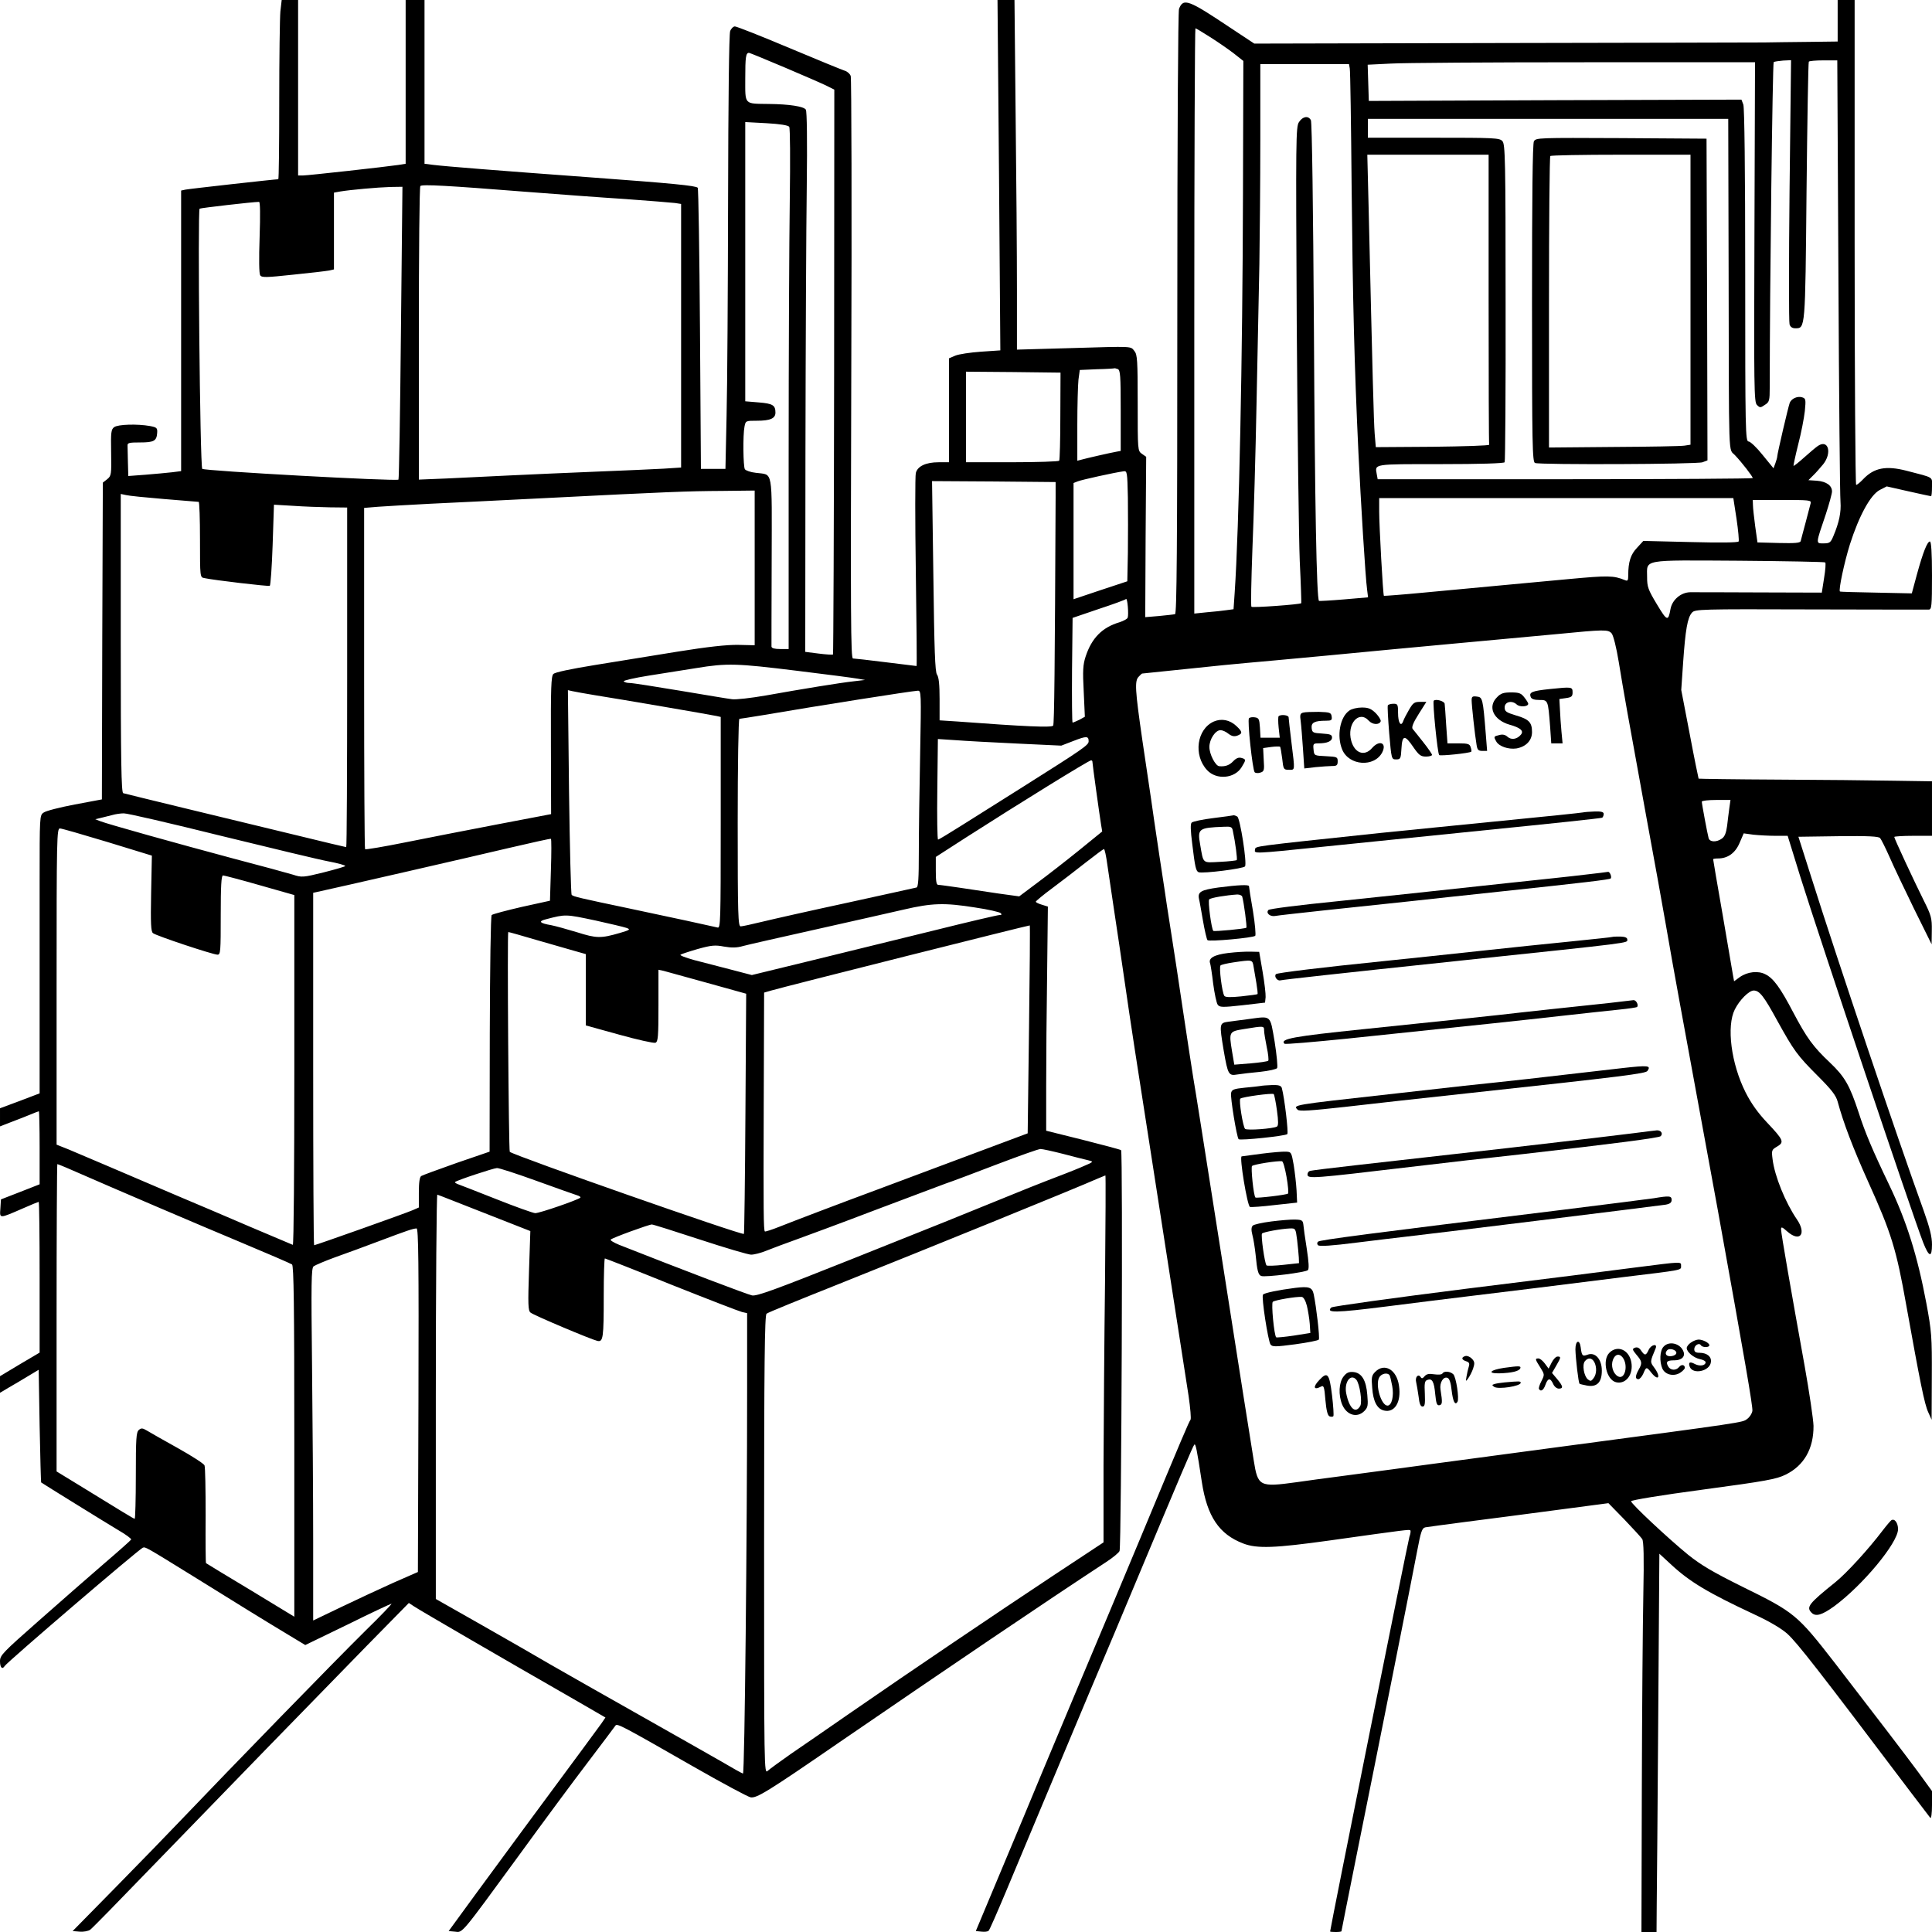 <svg xmlns="http://www.w3.org/2000/svg" width="1024pt" viewBox="0 0 1024 1024" preserveAspectRatio="xMidYMid meet" height="1024pt"><g transform="matrix(.1 0 0 -.1 0 1024)"><path d="m1486 10179c-3-34-6-248-6-475 0-228-2-414-5-414-17 0-474-51-492-55l-23-5v-744-743l-47-6c-27-3-90-9-140-13l-93-7-2 72c-1 39-2 79-2 89-1 15 9 17 66 17 74 0 88 8 91 50 2 27-2 30-38 37-67 12-170 9-190-6-16-12-18-26-16-135 2-116 1-123-21-141l-23-18-3-840-2-839-144-27c-79-15-154-34-165-43-21-14-21-19-21-366 0-194 0-525 0-737v-385l-105-40-105-39v-48-48l62 24c35 13 80 31 102 40 21 9 40 16 42 16s4-87 4-193v-194l-102-40-103-40-3-48c-4-55-8-55 121 1 43 19 80 34 82 34 3 0 5-180 5-399v-400l-105-62-105-63v-44-44l47 28c27 15 73 43 103 61l55 33 5-298c3-163 7-298 8-299 14-10 355-221 409-253 40-23 71-46 68-50-3-5-67-62-143-127-75-65-230-200-344-301-195-172-208-185-208-217 0-33 12-46 25-25s710 618 732 627c14 5 14 5 268-152 211-131 362-225 497-306l96-58 225 109c123 61 228 110 232 110s-57-64-137-142c-171-169-711-724-982-1008-60-63-213-221-340-350l-231-235 37-3c21-2 46 3 56 10s150 150 312 318c392 405 884 911 1156 1189l221 225 29-19c31-21 512-300 821-477l192-111-21-31c-20-28-99-135-414-561-57-77-169-230-250-340l-146-200 33-3c42-5 28-22 335 398 130 179 298 406 373 504 75 99 139 184 143 190 9 13 32 1 411-216 152-87 290-161 305-164 32-6 88 28 470 291 576 395 1084 739 1415 956 37 24 69 51 71 59 10 36 18 2118 8 2124-6 4-98 28-204 55l-193 48v239c0 132 2 399 5 594l4 355-32 10c-17 5-32 12-32 16 0 3 39 36 88 72 48 36 128 97 177 136 50 39 93 71 96 71 4 0 12-37 18-82 7-46 23-155 36-243 14-88 40-270 60-405 19-135 73-488 120-785 72-462 138-891 215-1385 9-63 14-119 10-125-8-10-39-82-269-635-136-325-182-436-344-820-52-124-131-313-176-420-44-107-141-339-215-515l-134-320 30-3c17-2 34 0 38 5 5 4 45 96 90 203s126 301 180 430 171 408 260 620c90 212 199 471 242 575 249 595 311 741 318 748 7 8 14-26 40-198 28-182 91-277 220-326 73-28 168-24 456 16 412 58 423 59 429 54 3-3 1-19-5-35-7-21-420-2076-420-2091 0-2 14-3 30-3 17 0 30 2 30 4s36 183 80 402c111 549 293 1463 321 1612 20 106 26 123 44 127 11 2 108 15 215 29s321 41 475 62l280 37 84-86c45-47 88-94 95-104 8-13 10-95 6-293-3-151-7-616-8-1033l-2-757h40 40l1 143c1 78 5 529 8 1002l6 860 63-58c99-92 197-150 443-265 82-38 143-75 173-102 55-51 164-191 654-840 52-69 99-129 103-135 5-5 9 24 9 67v75l-72 99c-71 96-214 283-443 580-199 256-213 268-488 403-159 79-220 115-289 170-109 89-303 271-303 284 0 6 157 32 382 62 334 45 388 55 437 79 98 48 149 138 148 259-1 34-22 177-47 317-71 394-125 703-125 724 0 15 5 14 34-12 67-58 102-11 50 65-61 89-118 229-129 319-6 47-5 50 24 67 39 23 35 34-53 127-49 52-84 101-114 160-77 153-102 351-57 440 25 50 75 100 100 100 31 0 54-30 125-160 88-159 106-184 214-292 74-74 97-104 106-137 30-111 80-243 161-423 124-274 150-359 203-658 73-406 96-522 116-565l18-40 1 228c1 214-1 239-29 390-47 250-104 433-197 627-88 183-128 278-162 384-47 143-73 189-152 264-90 85-123 131-195 267-67 128-104 180-147 201-38 20-95 14-136-15l-30-22-6 33c-3 18-28 163-55 322-28 158-50 290-50 292s12 4 26 4c51 0 91 28 114 82l22 51 51-7c29-3 81-6 117-6h65l69-223c113-359 586-1768 649-1932 31-79 47-83 47-11 0 41-12 89-44 179-138 381-457 1328-594 1762l-70 220 211 3c161 2 214-1 222-10 6-7 28-51 49-98 20-47 79-170 130-275l94-190 1 73c1 66-3 80-43 160-51 102-156 328-156 336 0 3 45 6 100 6h100v145 144l-202 3c-112 2-389 5-617 6s-416 4-418 5c-1 2-23 108-47 236l-45 234 10 146c12 172 23 238 47 264 16 18 42 19 627 17 335-1 618-1 628-1 15 1 17 17 17 181 0 119-4 180-11 180-14 0-37-58-69-175l-27-100-189 4c-104 2-190 4-192 6-8 8 23 154 53 250 49 153 109 262 158 288l37 19 115-26c63-14 117-26 120-26s5 22 5 50c0 55 15 46-135 85-109 28-172 16-230-45-16-17-32-30-37-30-4 0-8 578-8 1285v1285h-45-45v-110-110l-157-2c-87-1-192-2-233-3-41 0-666-2-1389-3l-1313-3-127 84c-223 149-249 159-272 100-5-15-9-643-9-1614 0-1263-3-1590-12-1594-7-2-46-6-86-10l-72-6 2 425 3 425-23 16c-22 16-22 18-22 269 0 227-2 256-17 275-22 27 0 26-340 16l-283-8v319c0 176-3 592-7 927l-6 607h-45-45l8-928 7-929-103-7c-56-4-117-13-136-21l-33-14v-275-276h-55c-68 0-112-21-121-57-4-15-4-251 0-525s6-498 4-498-75 9-163 20-166 20-174 20c-12 0-13 216-9 1533 3 843 1 1542-3 1554s-18 24-31 28-145 58-295 121c-149 63-279 114-288 114-8 0-20-11-25-25-6-16-10-362-11-893-1-477-4-993-8-1147l-6-280h-65-65l-5 742c-3 408-8 744-12 748-11 11-133 23-568 55-491 36-767 58-832 66l-48 6v434 434h-50-50v-434-434l-37-6c-67-10-481-56-507-56h-26v465 465h-44-43zm4927-135c40-25 96-64 125-86l52-41-2-711c-2-858-21-1772-44-2108l-6-87-37-5c-20-3-66-8-103-11l-68-7v1551c0 853 3 1551 6 1551s38-21 77-46zm-2253-162c102-43 202-87 224-98l38-19-1-1495c-1-822-4-1496-6-1499-3-2-37 0-76 5l-71 9 1 1040c1 572 4 1216 7 1430 3 236 1 396-5 404-11 17-88 29-196 30-133 2-125-7-125 135 0 114 3 136 20 136 3 0 89-35 190-78zm5325-651c-4-379-4-699 0-710 4-14 15-21 30-21 54 0 53-9 60 725 4 374 9 683 12 688 2 4 37 7 77 7h74l6-1142c3-629 8-1168 11-1198 4-54-7-109-38-182-14-34-20-38-52-38-42 0-42-5 12 154 18 55 33 110 33 121 0 32-30 53-80 57l-45 3 25 25c14 13 37 40 53 59 48 60 28 134-27 98-12-8-45-36-74-62s-54-46-56-44c-1 2 10 54 25 114 16 61 31 140 35 176 6 62 5 67-14 73-24 8-57-6-66-29-8-21-66-270-66-283 0-6-5-23-10-37l-10-27-58 71c-31 39-65 71-74 71-17 0-18 53-18 880 0 564-4 889-10 906l-10 26-988-3-987-4-3 96-3 96 122 6c67 4 529 7 1027 7h904l-3-900c-3-829-2-901 13-916 16-16 19-16 42 0 24 15 26 22 26 94 0 519 15 1718 21 1723 5 3 28 6 50 8l42 2zm-2331 647c3-13 7-300 10-638 6-596 14-931 36-1400 12-250 37-663 46-726l5-40-128-11c-70-6-130-9-132-8-13 13-22 517-27 1450-4 625-10 1087-16 1098-13 25-43 21-63-10-17-25-17-87-12-1067 4-573 11-1140 16-1260 6-121 9-221 8-223-8-7-258-25-264-19-4 3-1 140 5 304 7 163 17 513 22 777s12 595 15 735c2 140 5 436 5 658v402h235 235zm2008-1065c2-1047-2-946 34-986 38-40 94-113 94-121 0-3-447-6-994-6h-994l-5 27c-10 55-21 53 338 53 211 0 336 4 340 10 3 5 6 387 5 847 0 758-2 839-17 855-15 17-42 18-365 18h-348v50 50h955 955zm-4979 755c5-8 6-173 3-387-3-206-6-826-6-1378v-1003h-45c-29 0-45 4-46 13 0 6 0 211 1 454 1 500 9 454-84 467-28 3-53 12-58 19-9 14-11 181-2 226 6 31 7 31 66 31 70 0 98 12 98 43 0 39-14 48-88 54l-72 6v740 740l112-6c72-4 115-11 121-19zm3707-913c0-421 1-768 3-772 1-5-134-9-300-11l-301-2-6 72c-5 66-11 298-32 1196l-7 282h322 321zm-5110 569c168-13 409-31 535-39 127-9 245-19 263-21l32-5v-699-698l-92-6c-51-3-214-10-363-16-148-6-353-15-455-20s-251-12-332-16l-148-6v774c0 426 3 778 8 782 9 10 148 2 552-30zm-655-746c-4-425-10-776-13-780-10-10-1030 46-1040 57-12 13-25 1372-14 1379 7 4 284 36 315 36 6 0 7-65 3-187-4-115-3-194 3-202 8-13 32-12 173 3 90 9 175 19 191 22l27 6v203 204l33 6c54 9 198 22 266 24l64 1zm3799-194c14-5 16-34 16-220v-214l-22-4c-34-6-160-35-185-42l-23-6v188c0 104 3 212 6 241l7 52 91 4c50 1 92 4 93 5s8-1 17-4zm-304-248c0-126-3-233-6-238-3-4-115-8-250-8h-244v240 240l251-2 250-3zm358-726-3-151-142-47-143-48v308 308l23 9c20 8 191 46 242 53 19 3 20-3 23-139 1-78 1-210 0-293zm-383 298c-4-902-7-1205-13-1214-7-11-149-5-509 22l-93 6v112c0 77-4 118-14 131-10 16-14 125-19 523l-7 502 328-2 327-3zm-1595-378v-410l-87 2c-61 1-161-10-323-36-129-21-327-53-438-71-129-21-209-38-219-47-12-13-14-71-13-379l1-364-283-54c-156-30-377-73-491-96s-210-39-212-36c-3 2-5 410-5 907v902l73 6c39 3 164 10 277 16 113 5 387 19 610 30 649 33 755 37 938 38l172 2zm-3130 365c96-8 178-15 183-15 4 0 7-90 7-200 0-199 0-200 23-204 50-11 340-45 347-41 4 3 11 100 15 217l7 213 102-6c55-4 143-7 194-8l92-1v-900c0-495-2-900-5-900s-125 29-272 65c-148 36-410 99-583 141s-321 78-327 80c-10 3-13 170-13 794v792l28-6c15-4 106-13 202-21zm8334-105c9-61 14-115 11-120-4-6-98-7-255-3l-250 6-33-36c-34-35-47-75-47-146 0-28-3-32-17-26-61 25-90 25-296 6-116-11-291-27-387-36s-269-25-384-36-210-18-211-17c-5 5-25 373-25 446v72h939 938zm393 83c-3-10-15-56-27-103-13-47-24-91-26-98-3-10-31-12-116-10l-113 3-12 85c-6 47-12 97-12 113l-1 27h156c143 0 155-1 151-17zm77-314c4-3 1-41-6-83l-12-77-330 1c-182 1-348 1-368 1-49-1-95-40-104-89-12-67-18-65-72 25-47 78-52 93-52 144 0 96-35 90 485 87 249-2 456-6 459-9zm-3697-293c-3-7-22-17-43-24-92-27-148-84-180-182-14-43-16-74-10-186l6-133-29-16c-17-8-33-15-36-15s-4 125-3 278l3 277 138 47c76 25 142 49 145 53 8 8 15-82 9-99zm2565-83c9-11 25-73 38-153 26-160 48-283 146-820 41-223 88-481 104-575 16-93 49-280 74-415 126-688 178-968 201-1095 144-798 186-1041 183-1063-2-14-14-33-28-43-26-19 4-15-1040-154-267-36-552-74-635-85-141-19-198-27-492-66-65-8-164-22-221-30-197-27-205-23-227 116-15 92-73 457-175 1110-102 649-130 827-145 915-8 50-33 212-55 360-22 149-49 326-60 395s-22 141-25 160-20 139-40 265c-19 127-39 262-44 300-6 39-26 178-46 310-39 270-42 317-19 339 8 9 16 16 17 16s110 11 242 25 272 28 310 31c39 3 230 21 425 39 195 19 506 48 690 65s423 39 530 49c256 25 273 25 292 4zm-4320-198c156-19 301-38 323-42l40-7-60-7c-73-8-269-40-465-75-80-14-161-23-180-20-19 2-143 23-275 45s-252 41-267 41-29 4-32 9c-3 4 56 18 132 30 75 12 189 30 252 40 164 27 215 25 532-14zm-1067-130c122-19 611-103 643-110l22-5v-561c0-529-1-560-17-555-24 6-259 57-468 101-262 55-297 63-305 72-4 4-10 250-14 547l-6 538 22-5c13-3 68-13 123-22zm1722-312c-4-186-7-420-7-521 0-138-3-183-12-186-7-2-173-38-368-81-195-42-399-88-452-101s-104-24-112-24c-14 0-16 57-16 550 0 305 4 550 9 550 4 0 60 9 122 19 304 52 788 128 823 130 19 1 19-8 13-336zm893 68c0-20-24-37-352-244-112-70-256-161-321-202s-121-75-125-75-6 120-4 266l3 267 92-6c51-4 198-12 327-18l235-11 65 25c69 27 80 26 80-2zm20-108c0-12 39-292 46-334l6-36-123-100c-68-55-167-132-221-172l-96-72-109 15c-59 9-153 23-207 31-55 8-105 15-113 15-10 0-13 19-13 74v74l163 105c278 178 648 407 660 407 4 0 7-3 7-7zm3376-245c-3-24-9-67-12-96-5-37-13-57-28-67-28-20-64-19-70 3-6 21-36 181-36 193 0 5 34 9 76 9h76zm-7995-148c266-65 523-127 572-136 48-9 87-20 87-24 0-3-52-18-115-34-109-27-116-27-162-12-26 8-169 47-318 86-295 79-665 182-705 198l-25 10 30 7c17 4 44 11 60 15 17 5 44 9 61 9 17 1 249-53 515-119zm-601-33 235-72-4-200c-3-162-1-203 10-211 17-14 318-114 342-114 16 0 17 17 17 210 0 152 3 210 12 210 6 0 94-23 195-52l183-52v-929c0-511-3-927-8-925-4 2-106 45-227 96-121 52-294 126-385 164-306 131-515 220-577 246l-63 25v839c0 792 1 838 18 837 9 0 123-33 252-72zm2350-148-5-163-150-33c-82-19-154-38-159-43s-9-274-10-631l-1-623-175-60c-96-34-181-65-187-69-9-5-13-35-13-88v-79l-32-14c-36-16-515-186-523-186-3 0-5 420-5 934v934l23 5c94 20 835 190 1012 232 121 28 222 51 225 49 3-1 3-75 0-165zm2249-199c68-10 129-24 135-30 7-7 5-10-7-10-9 0-164-36-344-81-181-44-472-116-648-159l-320-78-115 30c-63 16-150 39-193 50-43 12-75 24-70 28 4 3 46 17 91 30 72 20 92 22 139 13 41-7 68-7 102 3 25 7 199 46 386 88s396 89 465 105c150 35 216 37 379 11zm-2012-69c76-17 149-34 163-39 23-8 20-11-35-27-100-29-123-29-227 4-53 16-114 33-135 37-64 11-72 21-28 32 104 27 101 27 262-7zm2297-578-7-550-345-129c-190-71-388-145-441-165-208-77-460-173-530-201-40-16-75-27-77-25-7 7-8 104-6 674l2 592 38 11c68 20 1367 347 1370 345 2-2 0-250-4-552zm-2611 475c78-22 169-49 202-58l60-17v-189-189l177-49c97-27 183-46 192-43 14 6 16 32 16 197v190l28-6c15-4 119-33 232-64l205-57-4-634c-2-349-6-636-8-639-9-9-1213 413-1241 435-6 5-14 1165-8 1165 4 0 71-19 149-42zm2792-1134c55-15 114-29 130-33 28-7 29-8 10-18-12-6-68-30-125-52-58-22-145-56-195-76-373-152-507-206-944-380-399-159-499-196-525-191-25 5-367 135-704 268-29 12-49 24-45 28 10 10 203 80 218 80 7 0 121-36 255-80s256-80 271-80c16 0 52 9 81 21s100 38 158 59 245 90 415 155c171 64 339 128 375 141 36 12 160 59 275 103 116 44 219 81 230 81s65-12 120-26zm-5283-73c288-126 705-304 918-393 146-61 271-115 278-120 9-8 12-208 12-939v-928l-232 141c-128 77-234 141-236 143s-3 115-2 252c0 138-2 257-6 266-3 9-67 50-142 92-76 42-149 84-164 93-22 13-29 14-42 3-14-12-16-45-16-242 0-126-3-229-6-229-5 0-59 33-319 193l-95 58v815c0 448 2 814 4 814s24-9 48-19zm2492-70c105-38 201-72 214-76s21-9 18-13c-13-12-215-82-239-82-10 0-103 33-206 74-102 40-195 77-205 80-10 4-17 9-14 11 9 9 202 73 222 74 10 1 105-30 210-68zm3013-533c-4-310-7-747-8-973v-410l-262-173c-302-200-767-514-1076-728-118-82-262-181-319-220-57-40-112-80-123-90-19-17-19-4-19 1198 0 961 3 1218 13 1225 6 6 179 76 382 157 466 186 1258 508 1375 560 19 8 37 15 39 16 2 0 1-253-2-562zm-3288 362 242-95-7-210c-6-178-5-212 8-222 16-14 320-142 354-150 31-7 34 14 34 240 0 108 3 197 6 197s162-62 352-139c191-76 359-141 375-145l27-6v-394c0-769-13-2046-22-2046-4 0-56 29-115 64-60 34-258 147-441 250s-392 222-465 264c-73 43-239 138-369 212l-238 135v1073c0 591 4 1072 8 1070 5-1 118-46 251-98zm-351-991-3-911-130-57c-71-32-196-90-277-129l-148-71v417c0 229-3 649-6 932-5 442-4 517 8 528 8 6 59 28 114 48 54 19 160 58 234 86 146 55 178 66 198 67 10 1 12-184 10-910z"></path><path d="m8130 9491c-7-13-10-297-10-859 0-757 2-840 16-846 27-10 861-7 888 4l26 10-2 852-3 853-452 3c-439 2-452 2-463-17zm830-840v-768l-32-5c-18-3-187-6-375-7l-343-3v769c0 424 3 773 7 776 3 4 172 7 375 7h368z"></path><path d="m8215 6588c-95-10-112-17-102-42 4-11 19-16 46-16 46 0 46 0 57-142l6-88h30 30l-6 63c-3 34-7 87-8 117l-3 55 35 5c29 4 35 9 35 30 0 30-4 30-120 18z"></path><path d="m7935 6545c-52-51-20-121 66-146 58-16 77-33 60-53-21-25-51-29-71-11-12 11-26 14-44 9-29-7-30-8-16-33 14-27 65-44 107-38 51 9 83 42 83 87 0 51-16 68-85 88-52 16-60 21-60 43 0 29 38 39 64 15 16-15 61-12 61 4 0 4-9 19-21 34-17 22-28 26-70 26-40 0-55-5-74-25z"></path><path d="m7800 6528c0-25 17-183 26-235 4-27 9-33 31-33h25l-7 89c-15 187-17 196-47 199-24 3-28 0-28-20z"></path><path d="m7599 6526c-7-7 20-279 29-288 6-6 161 10 170 18 2 1 1 12-3 23-5 18-14 21-65 21h-58l-7 98c-3 53-7 104-8 112-2 14-47 27-58 16z"></path><path d="m7468 6478c-14-24-28-51-31-61-12-32-27-7-27 44 0 45-2 49-24 49-14 0-27-4-30-8-3-5 1-71 7-148 12-138 12-139 37-139 23 0 25 4 28 58 4 72 18 74 63 7 29-42 39-50 67-50 17 0 32 4 32 9s-21 35-47 68c-25 32-51 64-56 70-6 9 4 34 32 78l41 65h-34c-30 0-37-6-58-42z"></path><path d="m7152 6474c-50-34-68-135-38-207 36-86 170-95 212-15 26 51-15 68-54 23-40-46-92-27-110 38-25 90 41 165 93 107 20-22 56-23 63-3 2 7-10 26-26 43-25 24-39 30-74 30-24 0-54-7-66-16z"></path><path d="m6907 6463c-16-4-18-12-13-46 3-23 8-89 12-146l7-104 60 7c33 3 73 6 88 6 24 0 29 4 29 25 0 23-4 24-62 27-63 3-63 3-66 36-3 29-1 32 25 32 47 0 73 11 73 31 0 15-9 18-52 21-49 3-53 5-56 29-3 29 15 39 76 39 29 0 33 3 30 23s-9 22-68 24c-36 0-73-1-83-4z"></path><path d="m6777 6444c-3-3-3-30 0-60l6-54h-51-51l-3 53c-3 46-6 52-27 55-13 2-27 0-31-5-10-9 19-274 30-286 5-5 18-6 30-2 20 6 22 12 18 68l-3 62 43 6c23 3 44 3 47 1 2-3 7-31 11-63 6-57 8-59 35-59 34 0 33-10 14 145-8 66-15 126-15 133 0 12-41 17-53 6z"></path><path d="m6434 6416c-91-40-110-179-36-258 49-53 146-45 183 16 24 39 24 42-2 49-14 4-28-2-43-18-20-21-42-29-74-26-20 2-52 63-52 102 0 41 32 89 59 89 10 0 29-8 42-19 17-13 30-16 47-10 29 11 28 20-5 51-35 33-79 41-119 24z"></path><path d="m8390 5934c-8-2-199-22-425-44-225-22-518-52-650-65-687-73-660-69-663-88-5-22-11-23 339 13 162 17 564 57 893 91 330 33 603 62 608 65 4 3 8 12 8 20 0 10-12 14-47 13-27-1-55-3-63-5z"></path><path d="m6431 5904c-57-7-109-18-115-24-7-7-6-42 3-112 15-126 20-145 34-151 24-8 238 19 246 31 11 18-26 254-41 264-7 4-15 7-18 7-3-1-52-8-109-15zm103-66c14-65 25-152 21-157-3-2-43-7-89-9-95-5-87-12-105 92-15 84-8 89 126 94 37 2 43-1 47-20z"></path><path d="m8400 5604c-63-8-245-27-405-44-159-17-389-42-510-55s-292-31-380-40c-230-23-375-42-382-48-15-16 8-36 34-32 15 3 134 16 263 30 380 40 612 65 655 70 22 2 148 16 280 30 432 46 577 63 582 69 7 7-4 36-14 35-4-1-60-8-123-15z"></path><path d="m6457 5536c-92-13-110-23-102-61 3-11 12-63 21-115s20-99 24-103c8-9 241 12 253 23 4 4-1 63-12 131-12 68-21 127-21 132 0 9-55 7-163-7zm127-48c9-32 26-161 22-165-6-6-169-21-175-17-10 9-30 159-22 167 9 9 89 22 149 26 12 0 24-5 26-11z"></path><path d="m8545 5274c-5-2-104-12-220-24-115-11-331-34-480-50-148-16-382-41-520-55-316-32-554-61-562-68-12-12 7-38 24-33 17 4 268 32 968 106 910 96 870 91 870 110 0 10-11 15-35 16-19 0-39 0-45-2z"></path><path d="m6510 5189c-74-9-107-27-96-55 2-6 10-54 16-107 7-53 18-104 24-112 10-14 24-15 131-3l120 14 3 29c1 17-6 77-16 135l-18 105-44 1c-25 1-79-2-120-7zm134-71c3-18 10-58 15-88s8-57 6-59-41-7-87-12c-58-6-84-5-89 3-12 19-29 152-20 161 4 4 34 11 67 16 102 15 102 15 108-21z"></path><path d="m8530 4924c-63-7-203-22-310-33-107-12-233-25-280-31-77-9-313-33-715-75-368-38-443-51-417-77 4-4 153 9 332 27 767 80 917 96 1130 120 124 14 265 29 313 34 49 5 91 11 94 14 9 10-5 37-19 36-7-1-65-8-128-15z"></path><path d="m6620 4839c-36-5-84-11-107-14-51-7-51-9-27-154 22-127 26-134 72-126 20 3 75 10 121 14 46 5 87 14 90 20 4 6-2 69-13 139-25 145-16 137-136 121zm80-61c0-13 7-52 14-88 8-36 11-68 8-72-4-4-46-10-93-14l-87-7-12 71c-17 104-16 105 65 118 104 17 105 17 105-8z"></path><path d="m8600 4579c-472-55-582-67-840-94-25-3-205-23-400-45-513-57-508-56-482-82 9-9 68-5 249 15 131 15 423 48 648 72 840 91 948 105 957 119 20 29 4 30-132 15z"></path><path d="m6680 4484c-8-1-45-6-83-9-58-6-68-10-72-28-5-21 30-235 40-245 8-8 248 17 258 27 7 7-15 193-29 244-4 13-16 17-52 16-26-1-54-3-62-5zm88-129c8-57 8-82 0-86-18-11-159-22-169-12-11 11-34 152-25 160 9 9 170 31 177 24 3-3 11-42 17-86z"></path><path d="m8660 4234c-86-11-255-31-670-79-43-5-495-56-805-91-126-14-236-28-242-30-7-2-13-10-13-19 0-24 29-21 545 40 72 8 207 24 300 35 94 10 231 26 305 34 472 54 713 85 722 94 14 14 1 32-20 31-9-1-64-7-122-15z"></path><path d="m6685 4125c-55-7-102-14-104-14-13-3 30-262 44-268 7-2 65 2 131 10l119 13-3 65c-2 35-9 96-15 134-12 68-13 70-42 71-16 1-75-4-130-11zm134-123c8-45 11-85 8-88-6-7-168-26-173-21-10 10-25 160-18 167 9 9 138 29 159 25 6-1 16-38 24-83z"></path><path d="m8765 3889c-27-4-255-33-505-64-1005-123-1265-157-1274-166-6-6-6-13 0-19 7-7 72-3 205 14 107 13 219 27 249 30 86 9 1351 165 1388 171 23 4 32 11 32 25 0 22-12 23-95 9z"></path><path d="m6738 3766c-48-6-92-16-98-22-8-8-9-23-2-50 6-22 13-68 17-104 8-85 14-108 30-113 20-8 235 19 247 31 7 7 5 42-6 114-9 56-17 114-18 128-3 22-8 25-43 26-22 1-79-4-127-10zm137-98c4-35 8-76 9-93l1-30-83-9c-45-5-85-6-89-3-10 10-31 161-24 169s100 25 147 27c31 1 31 0 39-61z"></path><path d="m8675 3523c-104-14-509-65-899-113-390-49-714-94-720-100-29-29 19-29 289 5 154 20 353 44 442 55s251 31 360 44c109 14 311 39 448 56 330 40 315 37 315 60 0 24 9 24-235-7z"></path><path d="m6865 3414c-87-11-166-27-171-36-9-13 27-245 40-264 10-13 25-13 131 1 66 9 122 20 125 25 6 10-13 172-27 240-8 37-24 43-98 34zm62-96c6-25 13-68 15-95l3-48-88-14c-48-7-90-11-93-9-11 11-27 179-18 188s126 29 154 26c9-1 20-20 27-48z"></path><path d="m8962 3124c-12-8-22-21-22-29 0-21 37-52 71-59 16-3 29-10 29-16 0-18-30-23-56-10-27 15-37 10-28-14 16-43 106-24 112 24 5 29-21 50-60 50-21 0-28 5-28 19 0 21 26 36 35 21 8-13 45-13 45 0 0 12-34 30-57 30-10 0-29-7-41-16z"></path><path d="m8350 3088c1-46 16-178 22-182 1-2 20-6 40-10 52-9 78 17 78 79 0 61-35 100-75 85-28-10-31-7-37 39-6 45-28 36-28-11zm100-67c14-27 13-64-4-86-12-16-16-17-30-6-21 18-31 77-16 96 17 21 37 19 50-4z"></path><path d="m8817 3102c-20-21-22-80-6-116 15-33 61-43 94-22 14 9 25 21 25 26 0 17-18 20-30 5-17-21-47-19-59 4-13 24-5 31 34 31 38 0 58 20 48 46-16 44-77 59-106 26zm68-32c0-9-11-16-27-18-27-3-38 14-21 32 12 12 48 2 48-14z"></path><path d="m8738 3085c-14-31-21-31-40-3-10 15-20 19-32 15-16-6-15-10 8-38 30-35 31-44 11-79-18-32-19-50-1-50 7 0 19 14 26 30 15 36 17 37 42 5 38-48 53-24 16 26-23 31-23 30 7 102 12 28-24 21-37-8z"></path><path d="m8530 3070c-39-39-16-143 35-156 53-13 94 42 81 108-13 65-74 90-116 48zm69-23c34-42 13-125-25-101-25 15-37 56-25 87 11 29 32 35 50 14z"></path><path d="m7768 3053c-24-6-23-20 3-28 16-5 19-12 14-28-4-12-9-35-12-52-5-28-4-29 9-10 8 11 20 34 26 52 9 27 8 36-6 51-9 10-25 17-34 15z"></path><path d="m8224 3018-16-32-20 27c-11 15-26 27-34 27-19 0-18-4 10-48 23-37 23-38 6-72-10-19-16-38-13-42 9-16 24-7 34 22 13 37 26 38 41 5 6-14 19-25 30-25 25 0 23 13-9 51l-27 32 22 38c26 45 27 49 7 49-8 0-22-14-31-32z"></path><path d="m7971 2990c-73-11-91-30-25-29 66 2 106 11 112 27 4 13-6 13-87 2z"></path><path d="m7289 2969c-19-19-21-30-16-85 5-72 26-111 62-120 57-14 93 45 80 131-12 86-77 123-126 74zm76-18c3-5 9-31 14-57 10-52-2-104-25-104-33 0-66 109-44 149 11 21 44 28 55 12z"></path><path d="m7121 2944c-25-32-28-98-7-149 24-56 79-72 117-34 19 19 21 30 16 86-6 78-30 117-74 121-23 2-36-3-52-24zm68-17c18-23 32-116 21-138-25-45-59-14-75 67-11 59 24 106 54 71z"></path><path d="m7645 2960c-3-6-23-7-44-4-27 4-40 2-51-11-9-11-15-13-20-4-13 20-31 0-24-27 3-13 9-48 13-77 4-37 10-52 21-52 12 0 14 13 12 67-3 56-1 69 13 74 26 10 36-9 42-75 5-50 9-61 22-59 16 3 17 14 6 83-6 36 15 71 37 62 10-3 18-26 22-66 7-59 18-82 31-61 10 17-7 130-22 146-17 16-49 19-58 4z"></path><path d="m6993 2926c-35-36-31-56 7-36 16 9 19 3 25-71 5-56 12-82 22-86 7-3 17-3 20 1 3 3 0 53-7 111-14 115-24 127-67 81z"></path><path d="m7975 2913c-22-2-47-6-55-9-13-4-13-6 0-15 23-14 140 4 140 22 0 9-7 9-85 2z"></path><path d="m10024 2182c-5-4-25-27-44-52-78-103-193-228-251-275-143-115-157-133-127-163 22-22 55-12 119 34 151 111 339 337 339 409 0 34-19 59-36 47z"></path></g></svg>